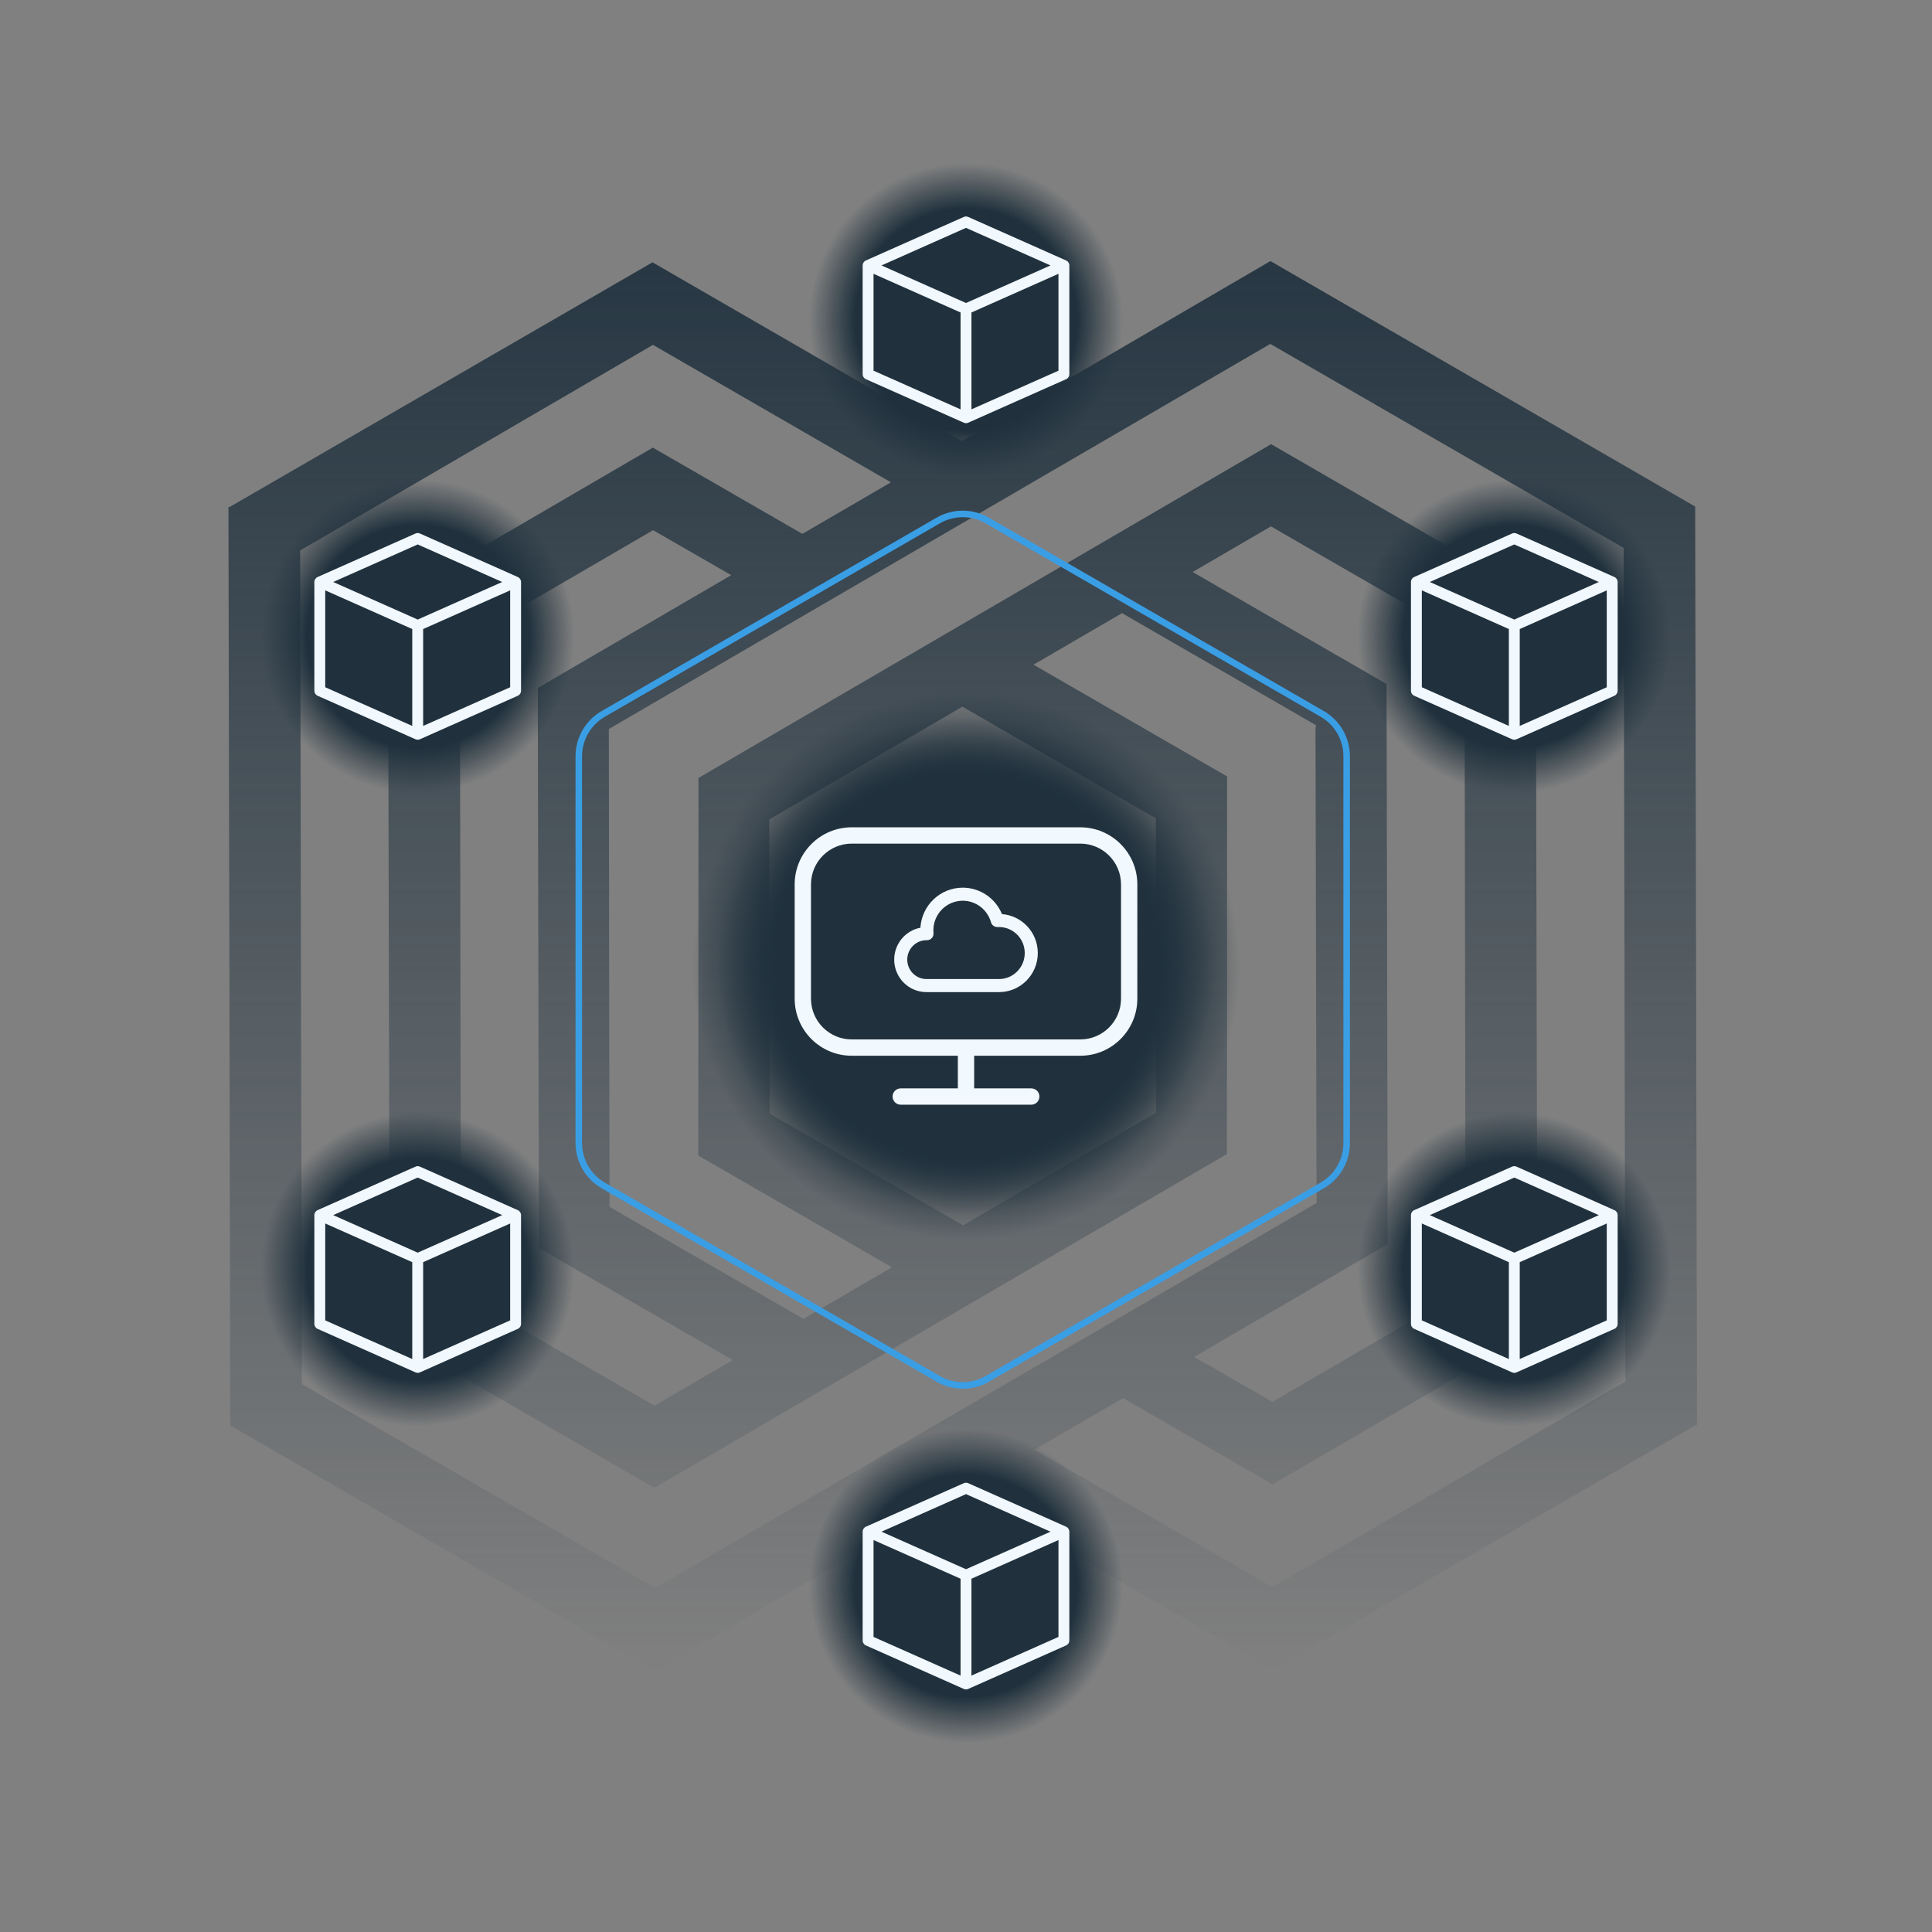 <svg width="296" height="296" viewBox="0 0 296 296" fill="none" xmlns="http://www.w3.org/2000/svg">
    <rect x="0" y="0" width="296" height="296" fill="#808080" stroke="none"/>
    <path fill-rule="evenodd" clip-rule="evenodd"
        d="M260 217.936L259.716 77.607L259.591 77.534L194.639 40L147.36 67.578L99.968 40.192L35.145 77.695L35 77.659V78.064L35.284 218.393L35.408 218.466L100.356 256L147.634 228.423L195.027 255.808L259.855 218.305L260 218.341V217.936ZM100.382 243.31L46.242 212.054L45.983 84.341L100.041 52.835L136.496 73.896L122.933 81.795L100.02 68.58L59.521 92.183V92.645L59.454 92.525L59.702 204.514L100.248 227.95L187.978 176.812L188.004 118.955L158.344 101.838L171.907 93.939L201.614 111.103V111.435L201.547 111.42L201.713 184.31L100.372 243.3L100.382 243.31ZM82.568 191.211L112.275 208.375L100.279 215.364L70.618 198.252L70.463 98.465L100.056 81.228L112.032 88.119L82.392 105.402L82.568 191.206V191.211ZM147.557 187.734L117.917 170.628L117.855 125.549L147.448 108.265L177.088 125.372L177.15 170.451L147.557 187.734ZM224.537 197.54L194.944 214.777L182.968 207.886L212.608 190.603L212.432 104.799L182.725 87.636L194.721 80.647L224.382 97.763L224.537 197.551V197.54ZM194.954 243.165L158.499 222.104L172.062 214.205L194.975 227.42L235.474 203.817V203.355L235.541 203.474L235.293 91.486L194.747 68.05L107.016 119.188L106.99 177.045L136.651 194.162L123.088 202.061L93.38 184.897L93.277 111.69L194.618 52.69L248.758 83.946L248.831 119.287L249.017 211.659L194.954 243.165Z"
        fill="url(#paint0_linear_2823_17069)" />
    <path
        d="M143.75 79.742C146.071 78.403 148.929 78.403 151.25 79.742L202.573 109.374C204.893 110.713 206.323 113.189 206.323 115.869V175.131C206.323 177.811 204.893 180.287 202.573 181.626L151.25 211.258C148.929 212.597 146.071 212.597 143.75 211.258L92.427 181.626C90.107 180.287 88.677 177.811 88.677 175.131V115.869C88.677 113.189 90.107 110.713 92.427 109.374L143.75 79.742Z"
        stroke="#3A9EE5" />
    <rect width="84" height="84" transform="translate(106 106)"
        fill="url(#paint1_radial_2823_17069)" />
    <rect width="76" height="76" transform="translate(110 110)"
        fill="url(#paint2_radial_2823_17069)" />
    <path fill-rule="evenodd" clip-rule="evenodd"
        d="M121.75 135.5C121.75 130.668 125.668 126.75 130.5 126.75H165.5C170.332 126.75 174.25 130.668 174.25 135.5V153C174.25 157.832 170.332 161.75 165.5 161.75H149.25V166.75H158C158.69 166.75 159.25 167.31 159.25 168C159.25 168.69 158.69 169.25 158 169.25H138C137.31 169.25 136.75 168.69 136.75 168C136.75 167.31 137.31 166.75 138 166.75H146.75V161.75H130.5C125.668 161.75 121.75 157.832 121.75 153V135.5ZM130.5 129.25C127.048 129.25 124.25 132.048 124.25 135.5V153C124.25 156.452 127.048 159.25 130.5 159.25H165.5C168.952 159.25 171.75 156.452 171.75 153V135.5C171.75 132.048 168.952 129.25 165.5 129.25H130.5Z"
        fill="#F1F8FE" />
    <path fill-rule="evenodd" clip-rule="evenodd"
        d="M141.012 142.136C141.221 138.718 144.039 136 147.5 136C150.217 136 152.538 137.676 153.511 140.049C156.587 140.283 159 142.872 159 146.016C159 149.313 156.346 152 153.055 152H141.945C139.207 152 137 149.765 137 147.024C137 144.602 138.722 142.575 141.012 142.136ZM147.5 138C145.022 138 143 140.027 143 142.543C143 142.683 143.006 142.822 143.018 142.958C143.043 143.238 142.95 143.515 142.76 143.722C142.571 143.929 142.303 144.047 142.022 144.047H141.945C140.326 144.047 139 145.372 139 147.024C139 148.675 140.326 150 141.945 150H153.055C155.226 150 157 148.224 157 146.016C157 143.808 155.226 142.031 153.055 142.031H152.793C152.345 142.031 151.951 141.733 151.83 141.302C151.294 139.391 149.553 138 147.5 138Z"
        fill="#F1F8FE" />
    <rect width="48" height="48" transform="translate(124 25)" fill="url(#paint3_radial_2823_17069)" />
    <path fill-rule="evenodd" clip-rule="evenodd"
        d="M147.661 33.238C147.877 33.143 148.123 33.143 148.338 33.238L163.338 39.905C163.639 40.039 163.833 40.337 163.833 40.667V57.333C163.833 57.663 163.639 57.961 163.338 58.095L148.338 64.761C148.123 64.857 147.877 64.857 147.661 64.761L132.661 58.095C132.36 57.961 132.167 57.663 132.167 57.333V40.667C132.167 40.337 132.36 40.039 132.661 39.905L147.661 33.238ZM133.833 41.949V56.792L147.167 62.718V47.875L133.833 41.949ZM148.833 47.875V62.718L162.167 56.792V41.949L148.833 47.875ZM160.948 40.667L148 46.421L135.052 40.667L148 34.912L160.948 40.667Z"
        fill="#F1F8FE" />
    <rect width="48" height="48" transform="translate(124 219)"
        fill="url(#paint4_radial_2823_17069)" />
    <path fill-rule="evenodd" clip-rule="evenodd"
        d="M147.661 227.238C147.877 227.143 148.123 227.143 148.338 227.238L163.338 233.905C163.639 234.039 163.833 234.337 163.833 234.667V251.333C163.833 251.663 163.639 251.961 163.338 252.095L148.338 258.761C148.123 258.857 147.877 258.857 147.661 258.761L132.661 252.095C132.36 251.961 132.167 251.663 132.167 251.333V234.667C132.167 234.337 132.36 234.039 132.661 233.905L147.661 227.238ZM133.833 235.949V250.792L147.167 256.718V241.875L133.833 235.949ZM148.833 241.875V256.718L162.167 250.792V235.949L148.833 241.875ZM160.948 234.667L148 240.421L135.052 234.667L148 228.912L160.948 234.667Z"
        fill="#F1F8FE" />
    <rect width="48" height="48" transform="translate(208.004 73.5)"
        fill="url(#paint5_radial_2823_17069)" />
    <path fill-rule="evenodd" clip-rule="evenodd"
        d="M231.666 81.738C231.881 81.643 232.127 81.643 232.343 81.738L247.343 88.405C247.644 88.539 247.838 88.837 247.838 89.167V105.833C247.838 106.163 247.644 106.461 247.343 106.595L232.343 113.261C232.127 113.357 231.881 113.357 231.666 113.261L216.666 106.595C216.365 106.461 216.171 106.163 216.171 105.833V89.167C216.171 88.837 216.365 88.539 216.666 88.405L231.666 81.738ZM217.838 90.449V105.292L231.171 111.218V96.375L217.838 90.449ZM232.838 96.375V111.218L246.171 105.292V90.449L232.838 96.375ZM244.952 89.167L232.004 94.921L219.056 89.167L232.004 83.412L244.952 89.167Z"
        fill="#F1F8FE" />
    <rect width="48" height="48" transform="translate(39.996 170.5)"
        fill="url(#paint6_radial_2823_17069)" />
    <path fill-rule="evenodd" clip-rule="evenodd"
        d="M63.657 178.738C63.873 178.643 64.118 178.643 64.334 178.738L79.334 185.405C79.635 185.539 79.829 185.837 79.829 186.167V202.833C79.829 203.163 79.635 203.461 79.334 203.595L64.334 210.261C64.118 210.357 63.873 210.357 63.657 210.261L48.657 203.595C48.356 203.461 48.162 203.163 48.162 202.833V186.167C48.162 185.837 48.356 185.539 48.657 185.405L63.657 178.738ZM49.829 187.449V202.292L63.162 208.218V193.375L49.829 187.449ZM64.829 193.375V208.218L78.162 202.292V187.449L64.829 193.375ZM76.944 186.167L63.995 191.921L51.047 186.167L63.995 180.412L76.944 186.167Z"
        fill="#F1F8FE" />
    <rect width="48" height="48" transform="translate(208.004 170.5)"
        fill="url(#paint7_radial_2823_17069)" />
    <path fill-rule="evenodd" clip-rule="evenodd"
        d="M231.666 178.738C231.881 178.643 232.127 178.643 232.343 178.738L247.343 185.405C247.644 185.539 247.838 185.837 247.838 186.167V202.833C247.838 203.163 247.644 203.461 247.343 203.595L232.343 210.261C232.127 210.357 231.881 210.357 231.666 210.261L216.666 203.595C216.365 203.461 216.171 203.163 216.171 202.833V186.167C216.171 185.837 216.365 185.539 216.666 185.405L231.666 178.738ZM217.838 187.449V202.292L231.171 208.218V193.375L217.838 187.449ZM232.838 193.375V208.218L246.171 202.292V187.449L232.838 193.375ZM244.952 186.167L232.004 191.921L219.056 186.167L232.004 180.412L244.952 186.167Z"
        fill="#F1F8FE" />
    <rect width="48" height="48" transform="translate(39.996 73.5)"
        fill="url(#paint8_radial_2823_17069)" />
    <path fill-rule="evenodd" clip-rule="evenodd"
        d="M63.657 81.738C63.873 81.643 64.118 81.643 64.334 81.738L79.334 88.405C79.635 88.539 79.829 88.837 79.829 89.167V105.833C79.829 106.163 79.635 106.461 79.334 106.595L64.334 113.261C64.118 113.357 63.873 113.357 63.657 113.261L48.657 106.595C48.356 106.461 48.162 106.163 48.162 105.833V89.167C48.162 88.837 48.356 88.539 48.657 88.405L63.657 81.738ZM49.829 90.449V105.292L63.162 111.218V96.375L49.829 90.449ZM64.829 96.375V111.218L78.162 105.292V90.449L64.829 96.375ZM76.944 89.167L63.995 94.921L51.047 89.167L63.995 83.412L76.944 89.167Z"
        fill="#F1F8FE" />
    <defs>
        <linearGradient id="paint0_linear_2823_17069" x1="147.5" y1="40" x2="147.5" y2="256"
            gradientUnits="userSpaceOnUse">
            <stop stop-color="#273743" />
            <stop offset="1" stop-color="#273743" stop-opacity="0" />
        </linearGradient>
        <radialGradient id="paint1_radial_2823_17069" cx="0" cy="0" r="1"
            gradientUnits="userSpaceOnUse" gradientTransform="translate(42 42) rotate(90) scale(42)">
            <stop offset="0.71" stop-color="#20313D" />
            <stop offset="1" stop-color="#20313D" stop-opacity="0" />
        </radialGradient>
        <radialGradient id="paint2_radial_2823_17069" cx="0" cy="0" r="1"
            gradientUnits="userSpaceOnUse" gradientTransform="translate(38 38) rotate(90) scale(38)">
            <stop offset="0.71" stop-color="#20313D" />
            <stop offset="1" stop-color="#20313D" stop-opacity="0" />
        </radialGradient>
        <radialGradient id="paint3_radial_2823_17069" cx="0" cy="0" r="1"
            gradientUnits="userSpaceOnUse" gradientTransform="translate(24 24) rotate(90) scale(24)">
            <stop offset="0.71" stop-color="#20313D" />
            <stop offset="1" stop-color="#20313D" stop-opacity="0" />
        </radialGradient>
        <radialGradient id="paint4_radial_2823_17069" cx="0" cy="0" r="1"
            gradientUnits="userSpaceOnUse" gradientTransform="translate(24 24) rotate(90) scale(24)">
            <stop offset="0.71" stop-color="#20313D" />
            <stop offset="1" stop-color="#20313D" stop-opacity="0" />
        </radialGradient>
        <radialGradient id="paint5_radial_2823_17069" cx="0" cy="0" r="1"
            gradientUnits="userSpaceOnUse" gradientTransform="translate(24 24) rotate(90) scale(24)">
            <stop offset="0.71" stop-color="#20313D" />
            <stop offset="1" stop-color="#20313D" stop-opacity="0" />
        </radialGradient>
        <radialGradient id="paint6_radial_2823_17069" cx="0" cy="0" r="1"
            gradientUnits="userSpaceOnUse" gradientTransform="translate(24 24) rotate(90) scale(24)">
            <stop offset="0.71" stop-color="#20313D" />
            <stop offset="1" stop-color="#20313D" stop-opacity="0" />
        </radialGradient>
        <radialGradient id="paint7_radial_2823_17069" cx="0" cy="0" r="1"
            gradientUnits="userSpaceOnUse" gradientTransform="translate(24 24) rotate(90) scale(24)">
            <stop offset="0.71" stop-color="#20313D" />
            <stop offset="1" stop-color="#20313D" stop-opacity="0" />
        </radialGradient>
        <radialGradient id="paint8_radial_2823_17069" cx="0" cy="0" r="1"
            gradientUnits="userSpaceOnUse" gradientTransform="translate(24 24) rotate(90) scale(24)">
            <stop offset="0.71" stop-color="#20313D" />
            <stop offset="1" stop-color="#20313D" stop-opacity="0" />
        </radialGradient>
    </defs>
</svg>